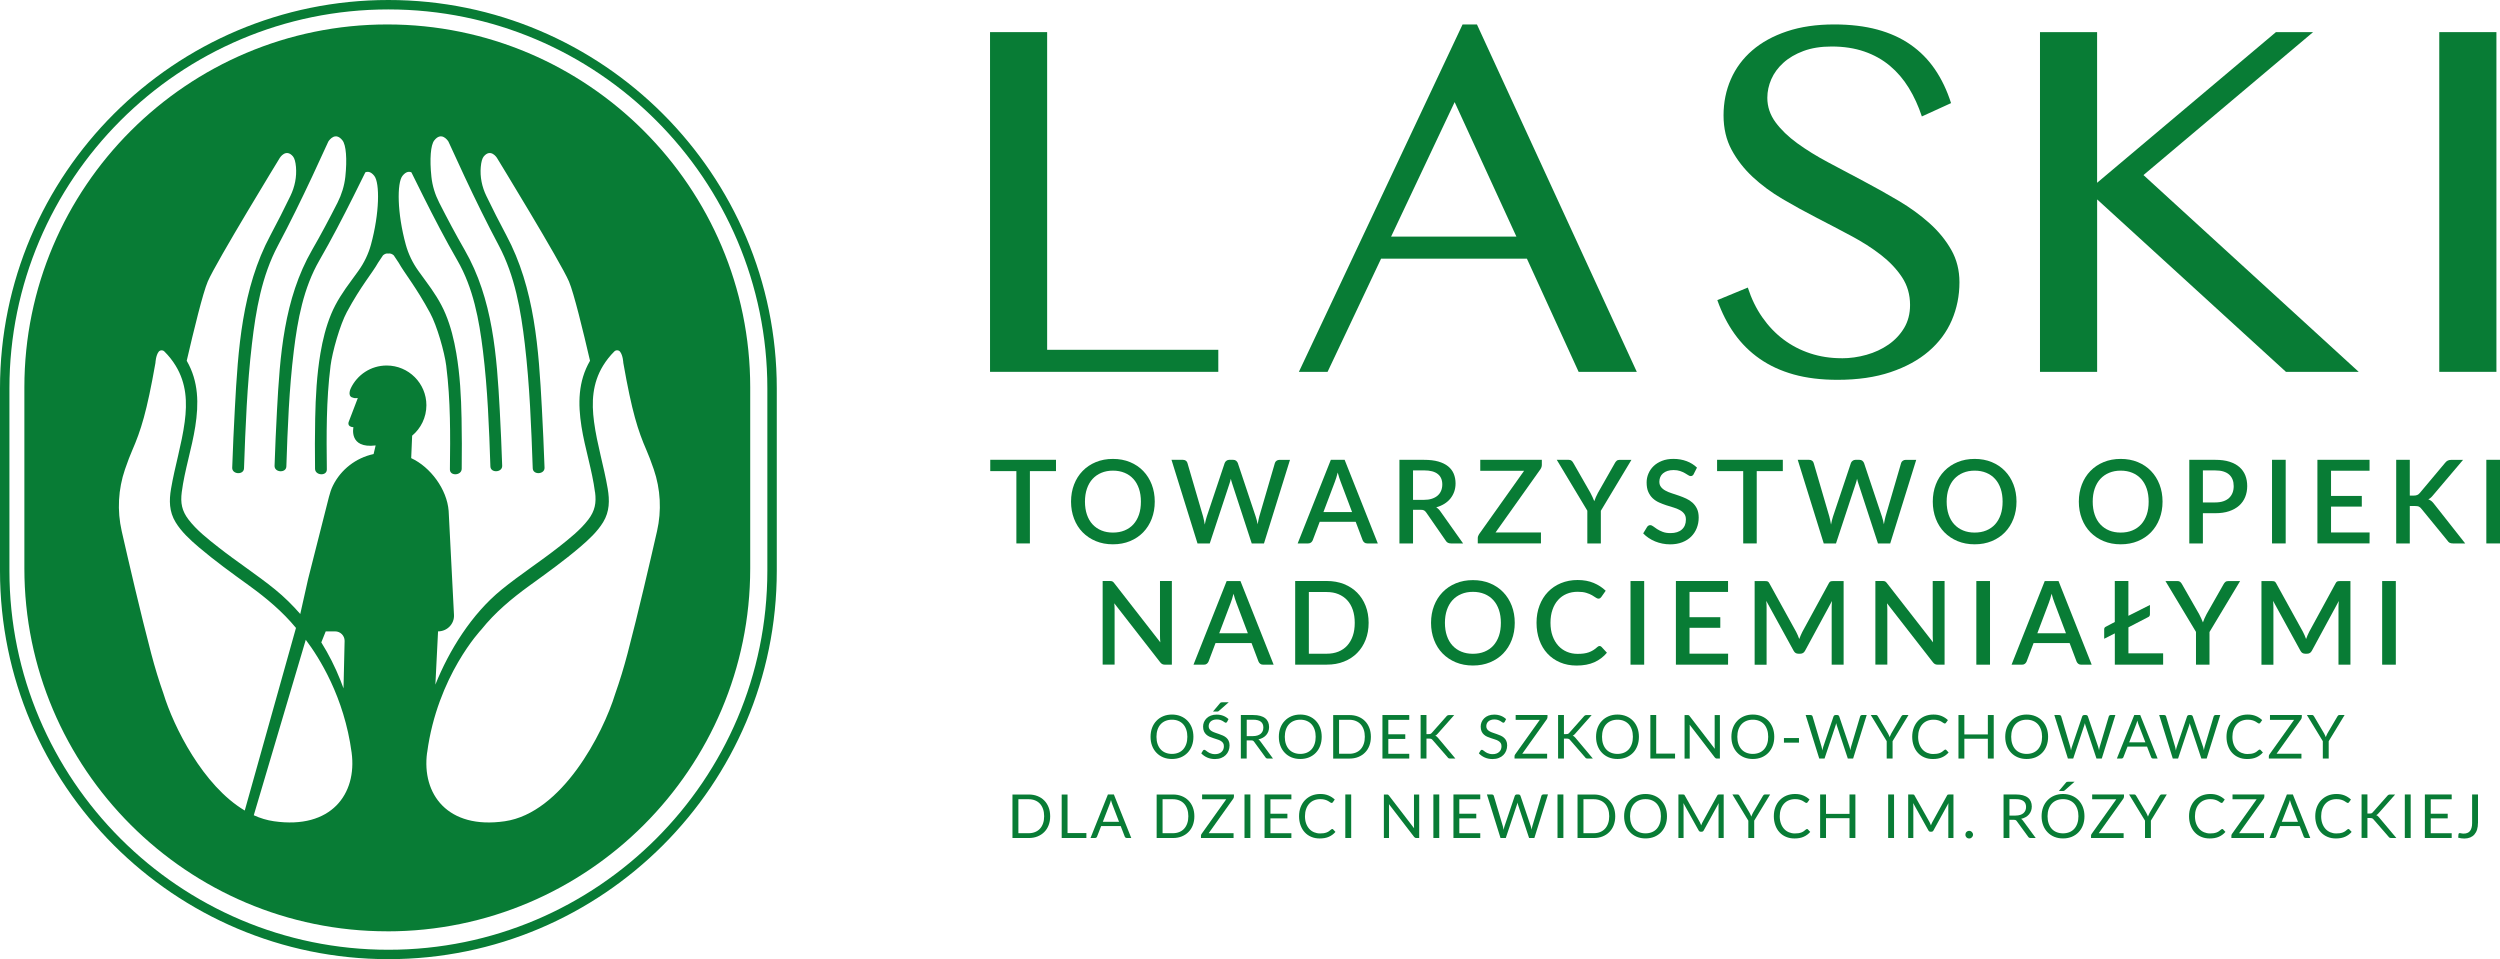 <?xml version="1.0" encoding="UTF-8"?><svg id="b" xmlns="http://www.w3.org/2000/svg" width="684.17" height="262.49" viewBox="0 0 684.17 262.49"><g id="c"><path d="M105.99,254.87c-54.76,0-99.32-44.55-99.32-99.32v-49.55C6.67,51.24,51.23,6.69,105.99,6.69s99.32,44.55,99.32,99.32v49.55c0,54.76-44.55,99.32-99.32,99.32ZM89.14,172.79l-1.21,3.01c2.06,3.3,3.8,6.77,5.22,10.33.41,1.02.49,1.21.86,2.25l.3-13c0-1.43-1.16-2.59-2.59-2.59h-2.6ZM116.88,205.97c-1.51,11.32,5.59,21.06,21.26,18.78,15.66-2.27,26.89-23.96,30.25-34.95h0c1.21-3.42,2.33-7.07,3.36-10.99,2.86-10.86,6.22-25.36,8.06-33.46,1.28-5.63.97-11.45-.9-16.93-.73-2.14-1.47-4.03-1.96-5.14-2.38-5.47-3.99-10.48-6.37-23.98,0,0-.08-2.06-.91-3.08-.37-.45-1.11-.47-1.53-.06h0c-1.2,1.19-2.23,2.5-3.09,3.9-2.96,4.85-3.19,10.01-2.48,15.37.82,6.18,2.7,12.16,3.74,18.3.54,3.21.53,6.24-1.24,9.16-1.59,2.61-3.96,4.8-6.34,6.83-4.37,3.73-9.1,7.13-13.79,10.52-4.97,3.6-9.48,7.38-13.22,12.06,0,0-12.03,12.64-14.82,33.65ZM80.99,171.83c-3.67-4.45-8.02-8.1-12.81-11.57-4.69-3.39-9.41-6.79-13.79-10.52-2.38-2.03-4.76-4.22-6.34-6.83-1.77-2.91-1.79-5.94-1.24-9.16,1.04-6.14,2.92-12.12,3.74-18.3.71-5.37.48-10.53-2.48-15.37-.86-1.41-1.89-2.71-3.09-3.9h0c-.42-.42-1.16-.4-1.53.05-.83,1.02-.91,3.08-.91,3.08-2.38,13.5-3.99,18.51-6.37,23.98-.49,1.11-1.23,3-1.96,5.14-1.87,5.47-2.18,11.29-.9,16.93,1.84,8.1,5.2,22.6,8.06,33.46,1.03,3.91,2.15,7.57,3.36,10.99h0c2.75,9.01,10.8,25.21,22.25,32.01l14.02-49.98ZM96.23,205.97c-2.03-15.24-8.92-26.08-12.55-30.88l-14.23,48.02c1.77.8,3.61,1.37,5.52,1.64,15.66,2.27,22.77-7.46,21.26-18.78ZM96.06,106.28s-.05,0-.08,0l.12.02s-.02,0-.04-.01ZM162.83,134.69c-.78-6.05-2.75-11.93-3.7-17.96-.97-6.2-.96-12.31,2.34-18-1.91-8.25-4.44-18.6-5.76-21.69-2.31-5.38-19.73-33.86-19.73-33.86,0,0-1.67-2.66-3.59-.37-.42.5-.7,1.51-.82,2.88-.24,2.72.32,5.43,1.52,7.92,1.75,3.61,3.55,7.19,5.45,10.73,7.84,14.62,8.88,31.3,9.75,47.34.29,5.43.54,10.87.73,16.31.07,1.87-3.16,2.05-3.23.18-.4-11.36-.84-22.75-2.17-34.05-1.08-9.16-2.68-18.57-7.12-26.93-3.31-6.23-6.4-12.53-9.38-18.9-1.49-3.18-2.96-6.36-4.41-9.56-.34-.52-1.97-2.72-3.87-.3-.98,1.24-1.3,5.08-.78,9.96.26,2.46,1,4.85,2.14,7.08,2.21,4.35,4.5,8.66,6.94,12.9,7.77,13.48,8.82,29.05,9.63,44.03.27,5.02.49,10.04.66,15.07.06,1.87-3.17,2.05-3.23.18-.35-10.56-.75-21.15-2.04-31.64-1.04-8.45-2.62-17.18-7.01-24.77-3.32-5.75-6.36-11.62-9.32-17.53-1.09-2.18-2.18-4.37-3.25-6.55-.68-.28-1.53-.19-2.45.98-1.52,1.94-1.46,10.16.92,18.83.7,2.54,1.86,4.95,3.43,7.15.64.89,1.28,1.78,1.94,2.67,2.17,2.93,4.13,5.83,5.51,9.15,1.44,3.45,2.32,7.07,2.94,10.72,1.01,5.91,1.33,11.89,1.44,17.86.09,4.59.1,9.18.04,13.78-.02,1.87-3.25,2.06-3.23.18.12-9.4.19-18.87-.99-28.22v-.07c-.5-3.91-2.54-11.03-4.42-14.51-3.88-7.19-7.07-11-8.6-13.76-.46-.68-.91-1.36-1.36-2.04-.38-.33-.89-.6-1.47-.49-.58-.11-1.09.16-1.47.49-.45.68-.9,1.36-1.36,2.04-1.53,2.76-4.66,6.29-8.53,13.48-1.88,3.48-3.98,10.87-4.48,14.79v.07c-1.18,9.34-1.11,18.81-1,28.22.02,1.88-3.2,1.69-3.23-.18-.06-4.59-.05-9.19.04-13.78.12-5.98.44-11.95,1.44-17.86.62-3.64,1.51-7.27,2.94-10.72,1.38-3.32,3.35-6.23,5.51-9.15.65-.88,1.3-1.77,1.94-2.67,1.57-2.19,2.73-4.61,3.43-7.15,2.37-8.67,2.44-16.89.92-18.83-.92-1.17-1.77-1.26-2.45-.98-1.07,2.19-2.16,4.37-3.25,6.55-2.96,5.91-6,11.78-9.32,17.53-4.39,7.59-5.97,16.33-7.01,24.77-1.29,10.49-1.69,21.08-2.04,31.64-.06,1.88-3.29,1.7-3.23-.18.17-5.02.39-10.05.66-15.07.81-14.98,1.86-30.55,9.63-44.03,2.44-4.23,4.73-8.55,6.94-12.9,1.13-2.24,1.87-4.63,2.14-7.08.52-4.88.2-8.72-.78-9.96-1.9-2.42-3.53-.22-3.87.3-1.45,3.19-2.92,6.38-4.41,9.56-2.98,6.36-6.07,12.67-9.38,18.9-4.45,8.36-6.05,17.77-7.12,26.93-1.33,11.3-1.77,22.69-2.17,34.05-.07,1.88-3.29,1.7-3.23-.18.19-5.44.43-10.88.73-16.31.87-16.04,1.91-32.72,9.75-47.34,1.9-3.54,3.7-7.12,5.45-10.73,1.2-2.49,1.75-5.2,1.52-7.92-.12-1.37-.4-2.38-.82-2.88-1.93-2.29-3.59.37-3.59.37,0,0-17.42,28.48-19.73,33.86-1.33,3.09-3.85,13.44-5.76,21.69,3.29,5.69,3.31,11.8,2.34,18-.94,6.03-2.92,11.91-3.7,17.96-.38,2.93.02,5.09,1.83,7.47,2.19,2.89,5.26,5.3,8.17,7.58,5.06,3.99,10.55,7.53,15.54,11.58,2.52,2.05,4.8,4.31,6.89,6.71l2.16-9.62,5.68-22.38c.28-1.09.62-2.18,1.13-3.19,2.15-4.31,6.21-7.53,11.1-8.58l.56-2.36c-7.43.93-6.08-4.98-6.08-4.98-1.91-.14-1.27-1.53-1.27-1.53l2.47-6.46c-.56.08-.97.04-1.26-.08h-.05s0-.01,0-.02c-.1-.02-.19-.05-.27-.08h-.06s0-.01,0-.02c-1.21-.55-.29-2.45-.29-2.45,1.74-3.69,5.48-6.25,9.83-6.25,6,0,10.87,4.87,10.87,10.87,0,3.35-1.52,6.34-3.9,8.33l-.26,6.15c5.27,2.43,9.8,8.53,10.25,14.45l1.46,28.45c.13,2.45-1.86,4.51-4.36,4.51l-.73,14.57c3.74-9.35,9.92-19.34,18.16-26.03,4.99-4.06,10.48-7.6,15.54-11.58,2.9-2.29,5.97-4.69,8.17-7.58,1.8-2.38,2.21-4.55,1.83-7.47Z" fill="#087c35" stroke-width="0"/><path d="M106.29,262.49C47.68,262.49,0,214.81,0,156.21v-49.92C0,47.68,47.68,0,106.29,0s106.29,47.68,106.29,106.29v49.92c0,58.61-47.68,106.28-106.29,106.28ZM106.29,2.58C49.1,2.58,2.58,49.1,2.58,106.29v49.92c0,57.18,46.52,103.71,103.71,103.71s103.71-46.52,103.71-103.71v-49.92c0-57.19-46.52-103.71-103.71-103.71Z" fill="#087c35" stroke-width="0"/><path d="M270.93,8.79h15.64v86.94h46.84v6.03h-62.47V8.79Z" fill="#087c35" stroke-width="0"/><path d="M404.19,6.69l43.75,95.08h-15.92l-14.16-30.99h-39.9l-14.65,30.99h-7.85L400.26,6.69h3.93ZM380.7,64.75h34.29l-16.9-36.81-17.39,36.81Z" fill="#087c35" stroke-width="0"/><path d="M504,98.05c2.29,0,4.56-.32,6.8-.95,2.24-.63,4.25-1.57,6.03-2.8,1.78-1.24,3.2-2.76,4.28-4.56,1.07-1.8,1.61-3.89,1.61-6.28,0-2.85-.74-5.39-2.21-7.61-1.47-2.22-3.4-4.25-5.78-6.1-2.38-1.85-5.11-3.59-8.17-5.22-3.06-1.64-6.18-3.27-9.36-4.91-3.18-1.64-6.3-3.35-9.36-5.15-3.06-1.8-5.78-3.81-8.17-6.03-2.38-2.22-4.31-4.7-5.78-7.43-1.47-2.73-2.21-5.88-2.21-9.43s.67-6.85,2-9.89c1.33-3.04,3.28-5.67,5.85-7.89,2.57-2.22,5.74-3.96,9.5-5.22,3.76-1.26,8.07-1.89,12.94-1.89,4.39,0,8.32.47,11.78,1.4,3.46.94,6.5,2.31,9.11,4.14,2.62,1.82,4.84,4.07,6.66,6.73,1.82,2.66,3.3,5.75,4.42,9.26l-7.99,3.65c-.94-2.85-2.13-5.46-3.58-7.82-1.45-2.36-3.18-4.38-5.19-6.06-2.01-1.68-4.34-2.98-6.98-3.89-2.64-.91-5.62-1.37-8.94-1.37-2.94,0-5.52.41-7.71,1.23-2.2.82-4.03,1.89-5.5,3.23-1.47,1.33-2.57,2.83-3.3,4.49-.72,1.66-1.09,3.35-1.09,5.08,0,2.43.75,4.66,2.24,6.7,1.5,2.03,3.48,3.95,5.96,5.75,2.48,1.8,5.29,3.54,8.45,5.22,3.16,1.68,6.37,3.39,9.64,5.12,3.27,1.73,6.49,3.53,9.64,5.4,3.16,1.87,5.97,3.92,8.45,6.14,2.48,2.22,4.46,4.65,5.96,7.29,1.5,2.64,2.24,5.6,2.24,8.87,0,3.69-.7,7.16-2.1,10.41-1.4,3.25-3.51,6.08-6.31,8.48-2.8,2.41-6.29,4.31-10.45,5.71-4.16,1.4-9,2.1-14.51,2.1-4.49,0-8.48-.49-11.99-1.47-3.51-.98-6.6-2.41-9.29-4.28-2.69-1.87-4.99-4.15-6.91-6.84-1.92-2.69-3.48-5.76-4.7-9.22l8.34-3.44c.98,3.04,2.3,5.75,3.96,8.13,1.66,2.38,3.59,4.41,5.78,6.06,2.2,1.66,4.64,2.93,7.33,3.82,2.69.89,5.55,1.33,8.59,1.33Z" fill="#087c35" stroke-width="0"/><path d="M558.27,8.79h15.64v41.23l48.94-41.23h10.17l-46.42,39.12,58.9,53.85h-19.91l-51.67-47.19v47.19h-15.64V8.79Z" fill="#087c35" stroke-width="0"/><path d="M667.55,8.79h15.64v92.97h-15.64V8.79Z" fill="#087c35" stroke-width="0"/><path d="M288.99,128.93h-7.14v19.79h-3.7v-19.79h-7.15v-3.1h17.99v3.1Z" fill="#087c35" stroke-width="0"/><path d="M316.02,137.28c0,1.7-.28,3.26-.83,4.69-.55,1.43-1.33,2.66-2.33,3.7-1,1.03-2.2,1.84-3.61,2.42-1.4.58-2.96.87-4.68.87s-3.26-.29-4.67-.87c-1.4-.58-2.61-1.39-3.62-2.42-1.01-1.03-1.79-2.26-2.34-3.7-.55-1.43-.83-2.99-.83-4.69s.28-3.26.83-4.69c.55-1.43,1.33-2.66,2.34-3.7,1.01-1.04,2.21-1.85,3.62-2.43,1.4-.58,2.96-.87,4.67-.87s3.28.29,4.68.87c1.4.58,2.61,1.39,3.61,2.43,1,1.04,1.78,2.27,2.33,3.7.55,1.43.83,2.99.83,4.69ZM312.23,137.28c0-1.31-.18-2.5-.53-3.54-.36-1.05-.86-1.94-1.53-2.67-.66-.73-1.46-1.29-2.41-1.68-.94-.39-2-.59-3.18-.59s-2.22.2-3.16.59c-.94.39-1.75.95-2.42,1.68s-1.18,1.62-1.54,2.67c-.36,1.05-.54,2.23-.54,3.54s.18,2.51.54,3.56c.36,1.05.87,1.94,1.54,2.66.67.72,1.47,1.28,2.42,1.67.94.39,2,.58,3.16.58s2.24-.19,3.18-.58c.94-.39,1.75-.94,2.41-1.67.66-.73,1.17-1.61,1.53-2.66.36-1.05.53-2.24.53-3.56Z" fill="#087c35" stroke-width="0"/><path d="M353.03,125.84l-7.12,22.89h-3.35l-5.37-16.44c-.06-.18-.12-.38-.18-.59s-.11-.44-.17-.68c-.05.24-.11.47-.17.68-.06.21-.12.41-.18.59l-5.42,16.44h-3.35l-7.12-22.89h3.12c.32,0,.59.08.8.23.22.15.36.36.44.63l4.29,14.67c.08.32.16.66.24,1.03.07.37.15.76.22,1.16.07-.4.16-.79.25-1.17.09-.38.19-.72.29-1.02l4.91-14.67c.07-.21.22-.41.45-.59.22-.18.49-.27.79-.27h1.08c.33,0,.59.08.8.25.2.16.35.37.46.61l4.9,14.67c.11.31.2.64.29.99.09.36.17.73.25,1.12.07-.39.15-.77.21-1.12s.15-.69.23-.99l4.28-14.67c.06-.23.21-.43.44-.6.23-.17.5-.25.8-.25h2.91Z" fill="#087c35" stroke-width="0"/><path d="M377.06,148.72h-2.88c-.33,0-.59-.08-.8-.25-.2-.16-.36-.37-.46-.61l-1.91-5.06h-9.85l-1.91,5.06c-.09.21-.23.41-.44.59-.21.18-.48.27-.8.27h-2.88l9.08-22.89h3.77l9.08,22.89ZM370.02,140.14l-3.15-8.36c-.25-.65-.51-1.47-.78-2.46-.12.5-.24.96-.38,1.37-.14.42-.26.79-.38,1.11l-3.15,8.34h7.84Z" fill="#087c35" stroke-width="0"/><path d="M400.4,148.72h-3.32c-.66,0-1.13-.25-1.43-.76l-5.34-7.71c-.18-.26-.38-.45-.59-.57-.21-.12-.53-.17-.95-.17h-2.07v9.22h-3.72v-22.89h6.74c1.51,0,2.8.15,3.89.46,1.09.31,1.98.75,2.68,1.31.7.57,1.22,1.25,1.55,2.04.33.8.5,1.68.5,2.65,0,.8-.12,1.54-.36,2.23-.24.69-.58,1.31-1.03,1.88-.45.56-1,1.05-1.66,1.46-.66.41-1.4.74-2.24.97.46.28.85.66,1.18,1.16l6.18,8.73ZM389.62,136.8c.85,0,1.59-.1,2.23-.31.64-.21,1.17-.5,1.59-.87.42-.37.74-.81.95-1.33.21-.51.32-1.08.32-1.71,0-1.25-.41-2.2-1.24-2.86-.83-.66-2.08-.99-3.75-.99h-3.02v8.06h2.92Z" fill="#087c35" stroke-width="0"/><path d="M421.95,127.22c0,.21-.03.42-.1.62-.07.2-.16.39-.28.57l-12.29,17.31h12.43v3h-17.29v-1.46c0-.2.03-.39.1-.56.06-.18.15-.34.25-.5l12.33-17.36h-12v-3h16.85v1.38Z" fill="#087c35" stroke-width="0"/><path d="M438.1,139.76v8.97h-3.7v-8.97l-8.36-13.92h3.26c.33,0,.59.08.78.24.19.16.35.36.48.6l4.69,8.2c.21.41.41.81.58,1.18.17.37.33.74.47,1.1.12-.37.26-.74.43-1.1.17-.37.36-.76.57-1.17l4.66-8.2c.11-.21.26-.41.46-.58.2-.18.46-.26.78-.26h3.27l-8.36,13.92Z" fill="#087c35" stroke-width="0"/><path d="M463.53,129.74c-.12.19-.24.33-.37.42-.13.09-.29.13-.48.13-.2,0-.43-.09-.68-.26-.25-.17-.56-.36-.92-.56-.37-.21-.8-.4-1.3-.57-.5-.17-1.09-.26-1.78-.26-.64,0-1.2.08-1.68.24-.48.16-.89.38-1.22.67-.33.29-.58.62-.74,1.01-.16.39-.25.81-.25,1.26,0,.58.15,1.07.46,1.46.31.39.71.72,1.22.99.5.28,1.08.52,1.72.72.65.21,1.31.43,1.98.66.67.23,1.33.5,1.98.8s1.22.67,1.73,1.13c.5.46.91,1.01,1.22,1.67.31.66.46,1.46.46,2.4,0,1.02-.18,1.97-.53,2.86-.35.89-.86,1.67-1.52,2.33-.66.66-1.48,1.18-2.45,1.56-.97.38-2.07.57-3.31.57-.73,0-1.44-.07-2.14-.21-.69-.14-1.36-.34-1.99-.6-.63-.26-1.22-.58-1.77-.95-.55-.37-1.04-.78-1.48-1.24l1.08-1.78c.1-.15.22-.26.37-.35.15-.09.31-.13.49-.13.24,0,.51.11.81.34.3.23.65.48,1.07.75.42.27.92.52,1.52.75.59.23,1.3.34,2.13.34,1.35,0,2.39-.33,3.12-.99.74-.66,1.1-1.56,1.1-2.72,0-.65-.15-1.17-.46-1.58-.31-.41-.71-.75-1.22-1.02-.5-.28-1.08-.51-1.72-.7-.65-.19-1.3-.4-1.97-.61-.67-.22-1.32-.47-1.97-.76-.65-.29-1.22-.67-1.73-1.14-.5-.47-.91-1.05-1.22-1.75-.31-.69-.46-1.56-.46-2.6,0-.83.16-1.63.49-2.4.32-.77.79-1.46,1.41-2.06.62-.6,1.39-1.08,2.3-1.44.91-.36,1.95-.54,3.12-.54,1.31,0,2.52.21,3.62.62,1.1.41,2.04,1,2.84,1.77l-.91,1.78Z" fill="#087c35" stroke-width="0"/><path d="M487.9,128.93h-7.14v19.79h-3.7v-19.79h-7.15v-3.1h17.99v3.1Z" fill="#087c35" stroke-width="0"/><path d="M524.41,125.84l-7.12,22.89h-3.35l-5.37-16.44c-.06-.18-.12-.38-.18-.59s-.11-.44-.17-.68c-.05.24-.11.47-.17.68-.06.21-.12.41-.18.59l-5.42,16.44h-3.35l-7.12-22.89h3.12c.32,0,.59.08.8.23.22.15.36.36.44.63l4.29,14.67c.08.32.16.66.24,1.03.07.37.15.76.22,1.16.07-.4.16-.79.25-1.17.09-.38.19-.72.29-1.02l4.91-14.67c.07-.21.22-.41.45-.59.22-.18.49-.27.79-.27h1.08c.33,0,.59.08.8.25.2.16.35.37.46.61l4.9,14.67c.11.31.2.64.29.99s.17.73.25,1.12c.07-.39.15-.77.21-1.12.07-.36.15-.69.23-.99l4.28-14.67c.06-.23.21-.43.44-.6.23-.17.5-.25.8-.25h2.91Z" fill="#087c35" stroke-width="0"/><path d="M551.85,137.28c0,1.7-.28,3.26-.83,4.69-.55,1.43-1.33,2.66-2.33,3.7-1,1.03-2.2,1.84-3.61,2.42-1.4.58-2.96.87-4.68.87s-3.26-.29-4.67-.87c-1.4-.58-2.61-1.39-3.62-2.42-1.01-1.03-1.79-2.26-2.34-3.7-.55-1.43-.83-2.99-.83-4.69s.28-3.26.83-4.69c.55-1.43,1.33-2.66,2.34-3.7,1.01-1.04,2.21-1.85,3.62-2.43,1.4-.58,2.96-.87,4.67-.87s3.28.29,4.68.87c1.4.58,2.61,1.39,3.61,2.43,1,1.04,1.78,2.27,2.33,3.7.55,1.43.83,2.99.83,4.69ZM548.05,137.28c0-1.31-.18-2.5-.53-3.54-.36-1.05-.86-1.94-1.53-2.67-.66-.73-1.46-1.29-2.41-1.68-.94-.39-2-.59-3.18-.59s-2.22.2-3.16.59c-.94.39-1.75.95-2.42,1.68-.67.73-1.18,1.62-1.54,2.67-.36,1.05-.54,2.23-.54,3.54s.18,2.51.54,3.56c.36,1.05.87,1.94,1.54,2.66.67.72,1.47,1.28,2.42,1.67.94.39,2,.58,3.16.58s2.24-.19,3.18-.58c.94-.39,1.75-.94,2.41-1.67.66-.73,1.17-1.61,1.53-2.66.36-1.05.53-2.24.53-3.56Z" fill="#087c35" stroke-width="0"/><path d="M591.82,137.28c0,1.7-.28,3.26-.83,4.69-.55,1.43-1.33,2.66-2.33,3.7-1,1.03-2.2,1.84-3.61,2.42-1.4.58-2.96.87-4.68.87s-3.26-.29-4.67-.87c-1.4-.58-2.61-1.39-3.62-2.42-1.01-1.03-1.79-2.26-2.34-3.7-.55-1.43-.83-2.99-.83-4.69s.28-3.26.83-4.69c.55-1.43,1.33-2.66,2.34-3.7,1.01-1.04,2.21-1.85,3.62-2.43,1.4-.58,2.96-.87,4.67-.87s3.28.29,4.68.87c1.4.58,2.61,1.39,3.61,2.43,1,1.04,1.78,2.27,2.33,3.7.55,1.43.83,2.99.83,4.69ZM588.02,137.28c0-1.31-.18-2.5-.53-3.54-.36-1.05-.86-1.94-1.53-2.67s-1.46-1.29-2.41-1.68c-.94-.39-2-.59-3.18-.59s-2.22.2-3.16.59c-.94.39-1.75.95-2.42,1.68-.67.73-1.18,1.62-1.54,2.67-.36,1.05-.54,2.23-.54,3.54s.18,2.51.54,3.56c.36,1.05.87,1.94,1.54,2.66.67.72,1.47,1.28,2.42,1.67.94.39,2,.58,3.16.58s2.24-.19,3.18-.58c.94-.39,1.75-.94,2.41-1.67.66-.73,1.17-1.61,1.53-2.66.36-1.05.53-2.24.53-3.56Z" fill="#087c35" stroke-width="0"/><path d="M606.26,125.84c1.49,0,2.79.17,3.89.52,1.1.35,2,.84,2.72,1.47.71.63,1.25,1.39,1.6,2.27.35.89.52,1.86.52,2.93s-.19,2.09-.56,3c-.37.91-.92,1.68-1.65,2.34-.73.65-1.64,1.16-2.73,1.53-1.09.37-2.35.55-3.79.55h-3.4v8.28h-3.72v-22.89h7.12ZM606.26,137.5c.83,0,1.55-.11,2.19-.32.63-.21,1.15-.51,1.57-.9.42-.39.73-.86.95-1.41s.32-1.16.32-1.84-.1-1.27-.31-1.8c-.21-.53-.52-.98-.93-1.35-.41-.37-.94-.65-1.57-.85-.63-.2-1.37-.29-2.22-.29h-3.4v8.76h3.4Z" fill="#087c35" stroke-width="0"/><path d="M625.52,148.72h-3.74v-22.89h3.74v22.89Z" fill="#087c35" stroke-width="0"/><path d="M648.49,145.72l-.02,3h-14.27v-22.89h14.27v3h-10.54v6.9h8.42v2.91h-8.42v7.07h10.55Z" fill="#087c35" stroke-width="0"/><path d="M659.47,135.63h1.07c.4,0,.73-.06.99-.17.25-.11.48-.29.68-.53l6.93-8.26c.24-.31.5-.52.76-.64.26-.12.59-.18.98-.18h3.18l-8.19,9.66c-.22.28-.44.51-.64.69-.21.18-.43.34-.68.45.32.12.6.28.86.48.25.21.5.48.75.82l8.49,10.78h-3.24c-.23,0-.43-.02-.6-.05-.16-.03-.31-.08-.43-.14-.12-.06-.23-.14-.32-.24-.09-.1-.17-.2-.25-.32l-7.15-8.74c-.11-.14-.21-.26-.32-.35-.11-.1-.23-.18-.37-.24-.14-.06-.3-.11-.48-.13s-.39-.04-.64-.04h-1.37v10.25h-3.72v-22.89h3.72v9.79Z" fill="#087c35" stroke-width="0"/><path d="M684.17,148.72h-3.74v-22.89h3.74v22.89Z" fill="#087c35" stroke-width="0"/><path d="M320.7,159.01v22.89h-1.89c-.29,0-.53-.05-.73-.15-.2-.1-.39-.27-.57-.5l-12.57-16.15c.03.31.06.61.07.91.02.3.02.58.02.83v15.05h-3.27v-22.89h1.94c.16,0,.29,0,.4.02.11.02.21.05.31.09.1.04.18.11.27.19.08.09.17.19.27.32l12.59,16.17c-.03-.33-.06-.65-.07-.97-.02-.32-.02-.62-.02-.89v-14.92h3.26Z" fill="#087c35" stroke-width="0"/><path d="M348.55,181.9h-2.88c-.33,0-.59-.08-.8-.25-.2-.16-.36-.37-.46-.61l-1.91-5.06h-9.85l-1.91,5.06c-.09.21-.23.41-.44.59-.21.18-.48.27-.8.27h-2.88l9.08-22.89h3.77l9.08,22.89ZM341.5,173.31l-3.15-8.36c-.25-.65-.51-1.47-.78-2.46-.12.5-.24.96-.38,1.37-.14.42-.26.79-.38,1.11l-3.15,8.34h7.84Z" fill="#087c35" stroke-width="0"/><path d="M374.55,170.45c0,1.7-.28,3.25-.83,4.65-.55,1.4-1.33,2.61-2.33,3.62-1,1.01-2.2,1.79-3.61,2.34-1.4.56-2.96.83-4.68.83h-8.65v-22.89h8.65c1.72,0,3.28.28,4.68.83,1.4.56,2.61,1.34,3.61,2.34,1,1.01,1.78,2.21,2.33,3.62.55,1.4.83,2.95.83,4.65ZM370.75,170.45c0-1.31-.18-2.5-.53-3.54s-.86-1.93-1.53-2.65c-.66-.72-1.47-1.27-2.41-1.66-.94-.39-2-.58-3.18-.58h-4.91v16.88h4.91c1.18,0,2.24-.19,3.18-.57.94-.38,1.75-.93,2.41-1.66.66-.73,1.17-1.61,1.53-2.66.36-1.04.53-2.23.53-3.55Z" fill="#087c35" stroke-width="0"/><path d="M414.54,170.45c0,1.7-.28,3.26-.83,4.69-.55,1.43-1.33,2.66-2.33,3.7-1,1.03-2.2,1.84-3.61,2.42-1.4.58-2.96.87-4.68.87s-3.26-.29-4.67-.87c-1.4-.58-2.61-1.39-3.62-2.42-1.01-1.03-1.79-2.26-2.34-3.7-.55-1.43-.83-2.99-.83-4.69s.28-3.26.83-4.69c.55-1.43,1.33-2.66,2.34-3.7,1.01-1.04,2.21-1.85,3.62-2.43,1.4-.58,2.96-.87,4.67-.87s3.28.29,4.68.87c1.4.58,2.61,1.39,3.61,2.43,1,1.04,1.78,2.27,2.33,3.7.55,1.43.83,2.99.83,4.69ZM410.74,170.45c0-1.31-.18-2.5-.53-3.54-.36-1.05-.86-1.94-1.53-2.67-.66-.73-1.46-1.29-2.41-1.68-.94-.39-2-.59-3.18-.59s-2.22.2-3.16.59c-.94.39-1.75.95-2.42,1.68-.67.73-1.18,1.62-1.54,2.67-.36,1.05-.54,2.23-.54,3.54s.18,2.51.54,3.56c.36,1.05.87,1.94,1.54,2.66.67.72,1.47,1.28,2.42,1.67.94.39,2,.58,3.16.58s2.24-.19,3.18-.58c.94-.39,1.75-.94,2.41-1.67.66-.73,1.17-1.61,1.53-2.66.36-1.05.53-2.24.53-3.56Z" fill="#087c35" stroke-width="0"/><path d="M437.75,176.79c.2,0,.38.08.53.24l1.48,1.6c-.93,1.12-2.08,1.99-3.43,2.6-1.36.61-2.98.91-4.86.91-1.67,0-3.19-.29-4.54-.87-1.35-.58-2.5-1.38-3.46-2.42-.95-1.03-1.69-2.26-2.2-3.7-.51-1.43-.77-3-.77-4.72s.27-3.29.82-4.73c.55-1.44,1.31-2.67,2.3-3.7.99-1.03,2.18-1.84,3.56-2.41,1.38-.57,2.91-.86,4.57-.86s3.11.27,4.38.8c1.27.53,2.37,1.25,3.3,2.14l-1.22,1.73c-.09.12-.19.22-.3.3s-.28.13-.48.13c-.21,0-.45-.1-.72-.29-.27-.2-.61-.41-1.03-.65-.42-.24-.94-.46-1.57-.65-.63-.2-1.42-.29-2.36-.29-1.09,0-2.09.19-3,.57-.91.38-1.7.94-2.35,1.67-.66.73-1.17,1.62-1.53,2.67-.37,1.05-.55,2.24-.55,3.58s.19,2.55.57,3.6c.38,1.05.91,1.94,1.57,2.67.67.73,1.45,1.28,2.35,1.66.9.38,1.87.57,2.91.57.64,0,1.21-.03,1.71-.1.5-.07.97-.18,1.39-.33.42-.15.82-.35,1.2-.58.38-.23.75-.52,1.12-.86.21-.19.42-.29.64-.29Z" fill="#087c35" stroke-width="0"/><path d="M449.96,181.9h-3.74v-22.89h3.74v22.89Z" fill="#087c35" stroke-width="0"/><path d="M472.93,178.89l-.02,3h-14.27v-22.89h14.27v3h-10.54v6.9h8.42v2.91h-8.42v7.07h10.55Z" fill="#087c35" stroke-width="0"/><path d="M504.54,159.01v22.89h-3.27v-15.69c0-.25,0-.53.02-.83.02-.3.04-.61.07-.91l-7.36,13.59c-.29.56-.73.84-1.32.84h-.52c-.6,0-1.04-.28-1.32-.84l-7.47-13.62c.03.31.06.62.07.92.02.31.02.59.02.86v15.69h-3.27v-22.89h2.78c.33,0,.58.03.76.09.18.06.34.24.49.53l7.34,13.3c.16.31.31.62.45.95.14.32.27.65.39.99.13-.34.26-.67.4-1.01.14-.33.29-.65.45-.96l7.23-13.27c.15-.3.31-.47.49-.53.18-.06.43-.09.76-.09h2.78Z" fill="#087c35" stroke-width="0"/><path d="M532.17,159.01v22.89h-1.89c-.29,0-.53-.05-.73-.15-.2-.1-.39-.27-.57-.5l-12.57-16.15c.03.31.06.61.07.91.02.3.02.58.02.83v15.05h-3.27v-22.89h1.94c.16,0,.29,0,.4.02.11.02.21.05.31.09.1.04.18.11.27.19.08.09.17.19.27.32l12.59,16.17c-.03-.33-.06-.65-.07-.97-.02-.32-.02-.62-.02-.89v-14.92h3.26Z" fill="#087c35" stroke-width="0"/><path d="M544.6,181.9h-3.74v-22.89h3.74v22.89Z" fill="#087c35" stroke-width="0"/><path d="M572.43,181.9h-2.88c-.33,0-.59-.08-.8-.25-.2-.16-.36-.37-.46-.61l-1.91-5.06h-9.85l-1.91,5.06c-.09.21-.23.41-.44.59-.21.18-.48.27-.8.27h-2.88l9.08-22.89h3.77l9.08,22.89ZM565.39,173.31l-3.15-8.36c-.25-.65-.51-1.47-.78-2.46-.12.5-.24.96-.38,1.37s-.26.79-.38,1.11l-3.15,8.34h7.84Z" fill="#087c35" stroke-width="0"/><path d="M591.98,178.78v3.12h-13.22v-8.57l-2.91,1.48v-2.59c0-.34.15-.57.44-.7l2.46-1.3v-11.21h3.72v9.52l5.9-2.97v2.53c0,.39-.16.66-.49.79l-5.4,2.8v7.11h9.51Z" fill="#087c35" stroke-width="0"/><path d="M604.67,172.93v8.97h-3.7v-8.97l-8.36-13.92h3.26c.33,0,.59.08.78.24s.35.36.48.6l4.69,8.2c.21.41.41.81.58,1.18.17.37.33.74.47,1.1.12-.37.26-.74.43-1.1.17-.37.36-.76.57-1.17l4.66-8.2c.11-.21.26-.41.46-.58.2-.18.46-.26.78-.26h3.27l-8.36,13.92Z" fill="#087c35" stroke-width="0"/><path d="M643.24,159.01v22.89h-3.27v-15.69c0-.25,0-.53.02-.83.02-.3.04-.61.07-.91l-7.36,13.59c-.29.56-.73.84-1.32.84h-.52c-.6,0-1.04-.28-1.32-.84l-7.47-13.62c.03.31.06.62.07.92.02.31.02.59.02.86v15.69h-3.27v-22.89h2.78c.33,0,.58.03.76.09.18.06.34.24.49.53l7.34,13.3c.16.31.31.62.45.95.14.32.27.65.39.99.13-.34.26-.67.4-1.01.14-.33.29-.65.45-.96l7.23-13.27c.15-.3.31-.47.49-.53.18-.06.43-.09.76-.09h2.78Z" fill="#087c35" stroke-width="0"/><path d="M655.66,181.9h-3.74v-22.89h3.74v22.89Z" fill="#087c35" stroke-width="0"/><path d="M326.6,201.64c0,.89-.14,1.71-.42,2.45-.28.75-.68,1.39-1.19,1.92-.52.54-1.14.96-1.86,1.26-.72.29-1.52.44-2.4.44s-1.67-.15-2.39-.44c-.72-.3-1.34-.72-1.85-1.26-.52-.54-.92-1.17-1.2-1.92-.28-.74-.42-1.56-.42-2.45s.14-1.71.42-2.46c.28-.74.68-1.39,1.2-1.92.51-.54,1.13-.96,1.85-1.26.72-.3,1.52-.45,2.39-.45s1.67.15,2.4.45,1.34.72,1.86,1.26c.51.54.91,1.18,1.19,1.92.28.75.42,1.57.42,2.46ZM324.94,201.64c0-.73-.1-1.39-.3-1.97-.2-.58-.48-1.07-.84-1.47-.37-.4-.81-.71-1.33-.92-.52-.22-1.11-.32-1.75-.32s-1.22.11-1.74.32c-.52.21-.97.52-1.34.92s-.65.89-.85,1.47c-.2.59-.3,1.24-.3,1.97s.1,1.39.3,1.97c.2.57.48,1.07.85,1.47.37.41.81.71,1.34.92.52.21,1.1.32,1.74.32s1.22-.11,1.75-.32c.52-.21.96-.52,1.33-.92.36-.4.64-.89.84-1.47.2-.58.3-1.24.3-1.97Z" fill="#087c35" stroke-width="0"/><path d="M335.82,197.54c-.05.08-.1.14-.16.19-.06.04-.12.06-.21.06-.09,0-.2-.05-.33-.14-.12-.09-.29-.2-.47-.31-.19-.11-.42-.22-.69-.31s-.59-.14-.97-.14-.68.05-.96.15c-.27.09-.5.22-.69.39s-.32.36-.42.59-.14.47-.14.72c0,.34.08.61.24.83s.38.41.65.56c.27.15.57.29.92.4.34.11.69.23,1.04.36.36.12.71.26,1.05.41.34.15.64.34.91.57s.49.52.65.86.25.76.25,1.25c0,.52-.09,1.01-.27,1.47s-.44.86-.78,1.19c-.34.34-.76.61-1.26.8-.49.19-1.06.29-1.69.29-.78,0-1.48-.14-2.12-.42-.63-.28-1.17-.66-1.62-1.14l.46-.76c.04-.06.1-.11.16-.16.07-.04.14-.06.21-.06s.16.03.25.09c.09.06.19.13.31.22.11.09.24.18.39.29s.32.21.51.29c.19.09.41.16.66.22s.52.09.82.09c.38,0,.72-.05,1.02-.16s.56-.26.76-.45c.21-.19.37-.42.48-.68.11-.27.16-.56.16-.89,0-.36-.08-.66-.24-.89-.16-.22-.38-.42-.64-.57-.27-.16-.57-.29-.92-.39-.34-.11-.69-.22-1.04-.34-.36-.11-.71-.24-1.05-.39s-.65-.34-.91-.58c-.27-.24-.49-.54-.65-.89s-.24-.8-.24-1.32c0-.42.08-.83.24-1.22s.41-.74.72-1.05.7-.55,1.16-.73.98-.27,1.57-.27c.67,0,1.27.11,1.82.32.54.21,1.02.51,1.44.91l-.39.77ZM336.25,192.2l-2.71,2.37c-.08.08-.16.12-.24.14-.08.02-.17.02-.29.02h-1.06l1.92-2.28c.09-.12.19-.19.28-.22.1-.02.24-.04.42-.04h1.67Z" fill="#087c35" stroke-width="0"/><path d="M348.38,207.59h-1.43c-.29,0-.51-.11-.64-.34l-3.1-4.25c-.09-.13-.19-.23-.3-.29-.11-.06-.27-.09-.51-.09h-1.22v4.97h-1.6v-11.91h3.37c.75,0,1.41.08,1.95.23.54.15,1,.37,1.36.66s.62.64.79,1.04c.17.41.26.86.26,1.37,0,.42-.07.81-.2,1.18-.14.36-.32.69-.58.99-.25.29-.56.54-.92.74-.36.21-.77.36-1.23.46.21.12.38.29.53.51l3.47,4.73ZM342.88,201.45c.47,0,.88-.06,1.24-.17s.66-.27.9-.48c.24-.21.42-.46.54-.74.12-.29.18-.61.18-.96,0-.71-.23-1.25-.7-1.6-.46-.36-1.16-.54-2.09-.54h-1.76v4.5h1.69Z" fill="#087c35" stroke-width="0"/><path d="M361.71,201.64c0,.89-.14,1.71-.42,2.45-.28.75-.68,1.39-1.19,1.92-.52.54-1.14.96-1.86,1.26-.72.29-1.52.44-2.4.44s-1.67-.15-2.39-.44c-.72-.3-1.34-.72-1.85-1.26-.52-.54-.92-1.17-1.2-1.92-.28-.74-.42-1.56-.42-2.45s.14-1.71.42-2.46c.28-.74.68-1.39,1.2-1.92.51-.54,1.13-.96,1.85-1.26.72-.3,1.52-.45,2.39-.45s1.67.15,2.4.45,1.34.72,1.86,1.26c.51.54.91,1.18,1.19,1.92.28.75.42,1.57.42,2.46ZM360.06,201.64c0-.73-.1-1.39-.3-1.97-.2-.58-.48-1.07-.84-1.47-.37-.4-.81-.71-1.33-.92-.52-.22-1.11-.32-1.75-.32s-1.22.11-1.74.32c-.52.21-.97.52-1.34.92s-.65.89-.85,1.47c-.2.59-.3,1.24-.3,1.97s.1,1.39.3,1.97c.2.57.48,1.07.85,1.47.37.41.81.71,1.34.92.52.21,1.1.32,1.74.32s1.22-.11,1.75-.32c.52-.21.96-.52,1.33-.92.36-.4.64-.89.84-1.47.2-.58.3-1.24.3-1.97Z" fill="#087c35" stroke-width="0"/><path d="M375.17,201.64c0,.89-.14,1.7-.42,2.44s-.68,1.36-1.2,1.88c-.51.52-1.13.92-1.85,1.21-.72.29-1.52.43-2.4.43h-4.45v-11.91h4.45c.87,0,1.67.14,2.4.43s1.34.69,1.85,1.21c.52.52.92,1.16,1.2,1.89s.42,1.54.42,2.44ZM373.51,201.64c0-.73-.1-1.39-.3-1.96-.2-.58-.48-1.07-.85-1.47-.36-.39-.81-.7-1.33-.91-.52-.21-1.1-.32-1.74-.32h-2.83v9.3h2.83c.64,0,1.22-.11,1.74-.32.52-.21.97-.51,1.33-.91.37-.4.65-.89.85-1.46s.3-1.23.3-1.96Z" fill="#087c35" stroke-width="0"/><path d="M385.67,206.28v1.31h-7.34v-11.91h7.34v1.32h-5.73v3.95h4.64v1.27h-4.64v4.07h5.73Z" fill="#087c35" stroke-width="0"/><path d="M390.37,200.9h.61c.21,0,.37-.02.51-.07.12-.06.24-.14.35-.27l3.97-4.48c.11-.14.22-.24.35-.3.12-.06.27-.09.45-.09h1.36l-4.54,5.13c-.11.13-.22.24-.32.32-.11.09-.21.16-.33.21.15.05.29.12.41.22.12.09.24.22.36.37l4.74,5.65h-1.4c-.11,0-.19,0-.27-.02-.07-.02-.14-.04-.2-.07s-.1-.07-.14-.11c-.04-.04-.08-.09-.12-.15l-4.11-4.73c-.11-.14-.23-.24-.36-.29-.13-.06-.32-.09-.58-.09h-.73v5.45h-1.6v-11.91h1.6v5.22Z" fill="#087c35" stroke-width="0"/><path d="M411.79,197.54c-.05.08-.1.14-.16.19-.06.04-.12.06-.21.06-.09,0-.2-.05-.33-.14-.12-.09-.29-.2-.47-.31-.19-.11-.42-.22-.69-.31s-.59-.14-.97-.14-.68.05-.96.15c-.27.09-.5.22-.69.39s-.32.36-.42.59-.14.47-.14.72c0,.34.08.61.24.83s.38.41.65.56c.27.15.57.29.92.4.34.11.69.23,1.04.36.36.12.71.26,1.05.41.34.15.64.34.91.57s.49.52.65.86.25.76.25,1.25c0,.52-.09,1.01-.27,1.47s-.44.86-.78,1.19c-.34.34-.76.61-1.26.8-.49.19-1.06.29-1.69.29-.78,0-1.48-.14-2.12-.42-.63-.28-1.17-.66-1.62-1.14l.46-.76c.04-.06.1-.11.16-.16.07-.04.14-.06.21-.06s.16.03.25.09c.09.06.19.13.31.22.11.09.24.18.39.29s.32.21.51.29c.19.09.41.16.66.22s.52.09.82.09c.38,0,.72-.05,1.02-.16s.56-.26.76-.45c.21-.19.37-.42.48-.68.11-.27.16-.56.16-.89,0-.36-.08-.66-.24-.89-.16-.22-.38-.42-.64-.57-.27-.16-.57-.29-.92-.39-.34-.11-.69-.22-1.04-.34-.36-.11-.71-.24-1.05-.39s-.65-.34-.91-.58c-.27-.24-.49-.54-.65-.89s-.24-.8-.24-1.32c0-.42.08-.83.24-1.22s.41-.74.72-1.05.7-.55,1.16-.73.98-.27,1.57-.27c.67,0,1.27.11,1.82.32.54.21,1.02.51,1.44.91l-.39.77Z" fill="#087c35" stroke-width="0"/><path d="M423.49,196.28c0,.19-.06.36-.16.53l-6.74,9.47h6.81v1.31h-8.92v-.63c0-.09.01-.17.04-.25.03-.08.07-.16.11-.22l6.76-9.49h-6.6v-1.32h8.71v.6Z" fill="#087c35" stroke-width="0"/><path d="M427.99,200.9h.61c.21,0,.37-.02.51-.07.12-.06.24-.14.35-.27l3.97-4.48c.11-.14.22-.24.35-.3.12-.06.27-.09.45-.09h1.36l-4.54,5.13c-.11.13-.22.24-.32.32-.11.09-.21.16-.33.21.15.05.29.12.41.22.12.09.24.22.36.37l4.74,5.65h-1.4c-.11,0-.19,0-.27-.02-.07-.02-.14-.04-.2-.07s-.1-.07-.14-.11c-.04-.04-.08-.09-.12-.15l-4.11-4.73c-.11-.14-.23-.24-.36-.29-.13-.06-.32-.09-.58-.09h-.73v5.45h-1.6v-11.91h1.6v5.22Z" fill="#087c35" stroke-width="0"/><path d="M448.52,201.64c0,.89-.14,1.71-.42,2.45-.28.75-.68,1.39-1.19,1.92-.52.54-1.14.96-1.86,1.26-.72.29-1.52.44-2.4.44s-1.67-.15-2.39-.44c-.72-.3-1.34-.72-1.85-1.26-.52-.54-.92-1.17-1.2-1.92-.28-.74-.42-1.56-.42-2.45s.14-1.71.42-2.46c.28-.74.68-1.39,1.2-1.92.51-.54,1.13-.96,1.85-1.26.72-.3,1.52-.45,2.39-.45s1.67.15,2.4.45,1.34.72,1.86,1.26c.51.54.91,1.18,1.19,1.92.28.75.42,1.57.42,2.46ZM446.87,201.64c0-.73-.1-1.39-.3-1.97-.2-.58-.48-1.07-.84-1.47-.37-.4-.81-.71-1.33-.92-.52-.22-1.11-.32-1.75-.32s-1.22.11-1.74.32c-.52.21-.97.52-1.34.92s-.65.89-.85,1.47c-.2.59-.3,1.24-.3,1.97s.1,1.39.3,1.97c.2.57.48,1.07.85,1.47.37.41.81.71,1.34.92.52.21,1.1.32,1.74.32s1.22-.11,1.75-.32c.52-.21.96-.52,1.33-.92.36-.4.64-.89.84-1.47.2-.58.3-1.24.3-1.97Z" fill="#087c35" stroke-width="0"/><path d="M458.41,206.23v1.36h-6.76v-11.91h1.6v10.56h5.15Z" fill="#087c35" stroke-width="0"/><path d="M470.68,195.68v11.91h-.81c-.12,0-.23-.02-.32-.07s-.17-.12-.26-.22l-6.89-8.97c0,.14.02.27.02.41,0,.13,0,.26,0,.37v8.49h-1.41v-11.91h.83c.07,0,.13,0,.18.01.05.01.09.02.13.04.04.02.08.05.12.08.04.04.08.08.12.14l6.89,8.97c0-.14-.02-.29-.02-.42-.01-.13-.01-.26-.01-.38v-8.44h1.41Z" fill="#087c35" stroke-width="0"/><path d="M485.56,201.64c0,.89-.14,1.71-.42,2.45-.28.75-.68,1.39-1.19,1.92-.52.54-1.14.96-1.86,1.26-.72.29-1.52.44-2.4.44s-1.67-.15-2.39-.44c-.72-.3-1.34-.72-1.85-1.26-.52-.54-.92-1.17-1.2-1.92-.28-.74-.42-1.56-.42-2.45s.14-1.71.42-2.46c.28-.74.68-1.39,1.2-1.92.51-.54,1.13-.96,1.85-1.26.72-.3,1.52-.45,2.39-.45s1.67.15,2.4.45,1.34.72,1.86,1.26c.51.54.91,1.18,1.19,1.92.28.75.42,1.57.42,2.46ZM483.9,201.64c0-.73-.1-1.39-.3-1.97-.2-.58-.48-1.07-.84-1.47-.37-.4-.81-.71-1.33-.92-.52-.22-1.11-.32-1.75-.32s-1.22.11-1.74.32c-.52.21-.97.52-1.34.92s-.65.89-.85,1.47c-.2.59-.3,1.24-.3,1.97s.1,1.39.3,1.97c.2.57.48,1.07.85,1.47.37.41.81.71,1.34.92.52.21,1.1.32,1.74.32s1.22-.11,1.75-.32c.52-.21.96-.52,1.33-.92.36-.4.64-.89.84-1.47.2-.58.3-1.24.3-1.97Z" fill="#087c35" stroke-width="0"/><path d="M488.21,201.98h4.11v1.26h-4.11v-1.26Z" fill="#087c35" stroke-width="0"/><path d="M510.86,195.68l-3.72,11.91h-1.45l-3.02-9.09c-.03-.09-.06-.18-.08-.28s-.05-.21-.08-.32c-.02.11-.05.22-.08.32-.02.1-.06.19-.08.28l-3.03,9.09h-1.45l-3.72-11.91h1.34c.14,0,.26.04.36.11.1.07.16.16.19.27l2.46,8.28c.04.14.08.31.11.48.04.17.07.36.11.55.04-.19.08-.38.12-.56.04-.17.09-.33.14-.47l2.8-8.28c.03-.09.1-.18.19-.26.1-.08.22-.12.36-.12h.46c.14,0,.26.04.35.11.09.07.16.16.2.27l2.8,8.28c.05.14.09.29.13.46.04.17.09.34.12.52.02-.18.06-.36.09-.52.04-.17.07-.32.11-.46l2.47-8.28c.03-.1.09-.19.19-.27.1-.07.21-.12.36-.12h1.26Z" fill="#087c35" stroke-width="0"/><path d="M517.94,202.84v4.75h-1.61v-4.75l-4.36-7.17h1.41c.14,0,.26.04.34.11.08.07.15.16.21.27l2.73,4.63c.1.19.19.37.27.54.08.17.16.34.21.51.06-.17.13-.34.21-.51.07-.17.16-.35.26-.54l2.72-4.63c.05-.09.12-.18.21-.26.09-.07.21-.12.34-.12h1.42l-4.36,7.17Z" fill="#087c35" stroke-width="0"/><path d="M532.4,205.13c.09,0,.16.04.23.11l.64.69c-.49.56-1.08,1.01-1.78,1.32-.69.32-1.54.47-2.52.47-.85,0-1.63-.14-2.32-.44-.7-.29-1.3-.71-1.79-1.25-.49-.53-.87-1.17-1.14-1.92-.27-.75-.41-1.57-.41-2.47s.14-1.72.42-2.47c.29-.74.68-1.39,1.19-1.92s1.13-.96,1.84-1.26c.72-.29,1.5-.44,2.37-.44s1.59.14,2.24.41c.65.27,1.22.64,1.71,1.11l-.53.74c-.03.06-.07.1-.13.14-.05.04-.12.05-.21.05-.1,0-.22-.05-.37-.16-.14-.11-.33-.23-.57-.36-.23-.14-.52-.26-.87-.36-.35-.11-.78-.16-1.29-.16-.61,0-1.17.11-1.69.32s-.95.52-1.32.92c-.37.41-.66.9-.86,1.48-.21.59-.31,1.24-.31,1.97s.11,1.41.32,1.99.51,1.07.87,1.47c.37.41.81.71,1.31.92.5.21,1.04.32,1.62.32.36,0,.67-.02.96-.06s.55-.11.79-.19c.24-.09.46-.2.67-.34.21-.14.42-.3.62-.49.09-.08.19-.12.28-.12Z" fill="#087c35" stroke-width="0"/><path d="M545.62,195.68v11.91h-1.61v-5.42h-6.43v5.42h-1.61v-11.91h1.61v5.31h6.43v-5.31h1.61Z" fill="#087c35" stroke-width="0"/><path d="M560.5,201.64c0,.89-.14,1.71-.42,2.45-.28.75-.68,1.39-1.19,1.92-.52.54-1.14.96-1.86,1.26-.72.29-1.52.44-2.4.44s-1.67-.15-2.39-.44c-.72-.3-1.34-.72-1.85-1.26-.52-.54-.92-1.17-1.2-1.92-.28-.74-.42-1.56-.42-2.45s.14-1.71.42-2.46c.28-.74.68-1.39,1.2-1.92.51-.54,1.13-.96,1.85-1.26.72-.3,1.52-.45,2.39-.45s1.67.15,2.4.45,1.34.72,1.86,1.26c.51.54.91,1.18,1.19,1.92.28.75.42,1.57.42,2.46ZM558.85,201.64c0-.73-.1-1.39-.3-1.97-.2-.58-.48-1.07-.84-1.47-.37-.4-.81-.71-1.33-.92-.52-.22-1.11-.32-1.75-.32s-1.22.11-1.74.32c-.52.21-.97.52-1.34.92s-.65.89-.85,1.47c-.2.59-.3,1.24-.3,1.97s.1,1.39.3,1.97c.2.57.48,1.07.85,1.47.37.41.81.71,1.34.92.52.21,1.1.32,1.74.32s1.22-.11,1.75-.32c.52-.21.96-.52,1.33-.92.36-.4.64-.89.84-1.47.2-.58.3-1.24.3-1.97Z" fill="#087c35" stroke-width="0"/><path d="M578.91,195.68l-3.72,11.91h-1.45l-3.02-9.09c-.03-.09-.06-.18-.08-.28s-.05-.21-.08-.32c-.02.11-.05.22-.08.32-.02.1-.06.19-.08.28l-3.03,9.09h-1.45l-3.72-11.91h1.34c.14,0,.26.04.36.11.1.07.16.16.19.27l2.46,8.28c.04.14.08.31.11.48.04.17.07.36.11.55.04-.19.08-.38.12-.56.04-.17.09-.33.14-.47l2.8-8.28c.03-.09.1-.18.19-.26.1-.08.22-.12.36-.12h.46c.14,0,.26.04.35.11.09.07.16.16.2.27l2.8,8.28c.05.14.09.29.13.46.04.17.09.34.12.52.02-.18.06-.36.09-.52.04-.17.07-.32.11-.46l2.47-8.28c.03-.1.09-.19.19-.27.1-.07.21-.12.36-.12h1.26Z" fill="#087c35" stroke-width="0"/><path d="M590.48,207.59h-1.24c-.14,0-.26-.04-.35-.11-.09-.07-.16-.16-.2-.27l-1.11-2.88h-5.35l-1.12,2.88c-.03.1-.09.19-.19.26-.1.08-.21.12-.35.12h-1.25l4.76-11.91h1.63l4.76,11.91ZM587.13,203.17l-1.87-4.85c-.06-.14-.11-.31-.17-.51-.06-.19-.12-.39-.17-.61-.11.45-.24.82-.36,1.12l-1.87,4.84h4.45Z" fill="#087c35" stroke-width="0"/><path d="M607.61,195.68l-3.72,11.91h-1.45l-3.02-9.09c-.03-.09-.06-.18-.08-.28s-.05-.21-.08-.32c-.02.11-.05.22-.08.32-.02.1-.06.19-.08.28l-3.03,9.09h-1.45l-3.72-11.91h1.34c.14,0,.26.04.36.11.1.07.16.16.19.27l2.46,8.28c.04.14.08.31.11.48.04.17.07.36.11.55.04-.19.08-.38.12-.56.04-.17.09-.33.14-.47l2.8-8.28c.03-.09.1-.18.19-.26.1-.08.22-.12.36-.12h.46c.14,0,.26.04.35.11.09.07.16.16.2.27l2.8,8.28c.05.14.09.29.13.46.04.17.09.34.12.52.02-.18.06-.36.09-.52.04-.17.07-.32.11-.46l2.47-8.28c.03-.1.09-.19.19-.27.1-.07.21-.12.36-.12h1.26Z" fill="#087c35" stroke-width="0"/><path d="M618.41,205.13c.09,0,.16.04.23.11l.64.69c-.49.56-1.08,1.01-1.78,1.32-.69.32-1.54.47-2.52.47-.85,0-1.63-.14-2.32-.44-.7-.29-1.3-.71-1.79-1.25-.49-.53-.87-1.17-1.14-1.92-.27-.75-.41-1.57-.41-2.47s.14-1.72.42-2.47c.29-.74.68-1.39,1.19-1.92s1.13-.96,1.84-1.26c.72-.29,1.5-.44,2.37-.44s1.59.14,2.24.41c.65.27,1.22.64,1.71,1.11l-.53.74c-.03.06-.07.1-.13.14-.05.04-.12.05-.21.05-.1,0-.22-.05-.37-.16-.14-.11-.33-.23-.57-.36-.23-.14-.52-.26-.87-.36-.35-.11-.78-.16-1.29-.16-.61,0-1.17.11-1.69.32s-.95.52-1.32.92c-.37.41-.66.9-.86,1.48-.21.59-.31,1.24-.31,1.97s.11,1.41.32,1.99.51,1.07.87,1.47c.37.41.81.71,1.31.92.5.21,1.04.32,1.62.32.36,0,.67-.02.96-.06s.55-.11.79-.19c.24-.09.46-.2.67-.34.21-.14.42-.3.62-.49.09-.08.19-.12.28-.12Z" fill="#087c35" stroke-width="0"/><path d="M629.92,196.28c0,.19-.06.36-.16.53l-6.74,9.47h6.81v1.31h-8.92v-.63c0-.09.01-.17.04-.25.03-.08.07-.16.11-.22l6.76-9.49h-6.6v-1.32h8.71v.6Z" fill="#087c35" stroke-width="0"/><path d="M637.29,202.84v4.75h-1.61v-4.75l-4.36-7.17h1.41c.14,0,.26.04.34.11.08.07.15.16.21.27l2.73,4.63c.1.19.19.37.27.54.08.17.16.34.21.51.06-.17.13-.34.21-.51.07-.17.16-.35.26-.54l2.72-4.63c.05-.09.12-.18.21-.26.09-.07.21-.12.34-.12h1.42l-4.36,7.17Z" fill="#087c35" stroke-width="0"/><path d="M287.4,223.38c0,.89-.14,1.7-.42,2.44s-.68,1.36-1.2,1.88c-.51.52-1.13.92-1.85,1.21-.72.29-1.52.43-2.4.43h-4.45v-11.91h4.45c.87,0,1.67.14,2.4.43s1.34.69,1.85,1.21c.52.52.92,1.16,1.2,1.89s.42,1.54.42,2.44ZM285.75,223.38c0-.73-.1-1.39-.3-1.96-.2-.58-.48-1.07-.85-1.47-.36-.39-.81-.7-1.33-.91-.52-.21-1.1-.32-1.74-.32h-2.83v9.3h2.83c.64,0,1.22-.11,1.74-.32.52-.21.97-.51,1.33-.91.37-.4.65-.89.85-1.46s.3-1.23.3-1.96Z" fill="#087c35" stroke-width="0"/><path d="M297.31,227.98v1.36h-6.76v-11.91h1.6v10.56h5.15Z" fill="#087c35" stroke-width="0"/><path d="M309.6,229.33h-1.24c-.14,0-.26-.04-.35-.11-.09-.07-.16-.16-.2-.27l-1.11-2.88h-5.35l-1.12,2.88c-.03.1-.09.19-.19.26-.1.08-.21.12-.35.12h-1.25l4.76-11.91h1.63l4.76,11.91ZM306.25,224.91l-1.87-4.85c-.06-.14-.11-.31-.17-.51-.06-.19-.12-.39-.17-.61-.11.45-.24.82-.36,1.12l-1.87,4.84h4.45Z" fill="#087c35" stroke-width="0"/><path d="M326.86,223.38c0,.89-.14,1.7-.42,2.44s-.68,1.36-1.2,1.88c-.51.52-1.13.92-1.85,1.21-.72.29-1.52.43-2.4.43h-4.45v-11.91h4.45c.87,0,1.67.14,2.4.43s1.34.69,1.85,1.21c.52.52.92,1.16,1.2,1.89s.42,1.54.42,2.44ZM325.21,223.38c0-.73-.1-1.39-.3-1.96-.2-.58-.48-1.07-.85-1.47-.36-.39-.81-.7-1.33-.91-.52-.21-1.1-.32-1.74-.32h-2.83v9.3h2.83c.64,0,1.22-.11,1.74-.32.52-.21.97-.51,1.33-.91.37-.4.65-.89.85-1.46s.3-1.23.3-1.96Z" fill="#087c35" stroke-width="0"/><path d="M337.68,218.02c0,.19-.06.36-.16.53l-6.74,9.47h6.81v1.31h-8.92v-.63c0-.09.01-.17.04-.25.03-.08.07-.16.11-.22l6.76-9.49h-6.6v-1.32h8.71v.6Z" fill="#087c35" stroke-width="0"/><path d="M342.19,229.33h-1.61v-11.91h1.61v11.91Z" fill="#087c35" stroke-width="0"/><path d="M353.41,228.02v1.31h-7.34v-11.91h7.34v1.32h-5.73v3.95h4.64v1.27h-4.64v4.07h5.73Z" fill="#087c35" stroke-width="0"/><path d="M364.6,226.87c.09,0,.16.04.23.11l.64.69c-.49.56-1.08,1.01-1.78,1.32-.69.32-1.54.47-2.52.47-.85,0-1.63-.14-2.32-.44-.7-.29-1.3-.71-1.79-1.25-.49-.53-.87-1.17-1.14-1.92-.27-.75-.41-1.57-.41-2.47s.14-1.72.42-2.47c.29-.74.68-1.39,1.19-1.92s1.13-.96,1.84-1.26c.72-.29,1.5-.44,2.37-.44s1.59.14,2.24.41c.65.27,1.22.64,1.71,1.11l-.53.74c-.03.06-.07.1-.13.14-.05.04-.12.05-.21.05-.1,0-.22-.05-.37-.16-.14-.11-.33-.23-.57-.36-.23-.14-.52-.26-.87-.36-.35-.11-.78-.16-1.29-.16-.61,0-1.17.11-1.69.32s-.95.52-1.32.92c-.37.41-.66.9-.86,1.48-.21.59-.31,1.24-.31,1.97s.11,1.41.32,1.99.51,1.07.87,1.47c.37.41.81.71,1.31.92.5.21,1.04.32,1.62.32.36,0,.67-.02.96-.06s.55-.11.79-.19c.24-.09.46-.2.67-.34.21-.14.42-.3.62-.49.09-.08.19-.12.28-.12Z" fill="#087c35" stroke-width="0"/><path d="M369.78,229.33h-1.61v-11.91h1.61v11.91Z" fill="#087c35" stroke-width="0"/><path d="M388.39,217.42v11.91h-.81c-.12,0-.23-.02-.32-.07s-.17-.12-.26-.22l-6.89-8.97c0,.14.02.27.02.41,0,.13,0,.26,0,.37v8.49h-1.41v-11.91h.83c.07,0,.13,0,.18.01.05.01.09.02.13.04.04.02.08.05.12.08.04.04.08.08.12.14l6.89,8.97c0-.14-.02-.29-.02-.42-.01-.13-.01-.26-.01-.38v-8.44h1.41Z" fill="#087c35" stroke-width="0"/><path d="M393.88,229.33h-1.61v-11.91h1.61v11.91Z" fill="#087c35" stroke-width="0"/><path d="M405.1,228.02v1.31h-7.34v-11.91h7.34v1.32h-5.73v3.95h4.64v1.27h-4.64v4.07h5.73Z" fill="#087c35" stroke-width="0"/><path d="M423.63,217.42l-3.72,11.91h-1.45l-3.02-9.09c-.03-.09-.06-.18-.08-.28s-.05-.21-.08-.32c-.02.11-.05.22-.08.32-.02.1-.06.19-.08.28l-3.03,9.09h-1.45l-3.72-11.91h1.34c.14,0,.26.04.36.11.1.07.16.16.19.27l2.46,8.28c.04.14.08.31.11.48.04.17.07.36.11.55.04-.19.08-.38.12-.56.04-.17.09-.33.14-.47l2.8-8.28c.03-.09.1-.18.19-.26.1-.08.22-.12.36-.12h.46c.14,0,.26.04.35.11.09.07.16.16.2.27l2.8,8.28c.05.14.09.29.13.46.04.17.09.34.12.52.02-.18.06-.36.09-.52.04-.17.07-.32.11-.46l2.47-8.28c.03-.1.09-.19.19-.27.1-.07.21-.12.36-.12h1.26Z" fill="#087c35" stroke-width="0"/><path d="M427.85,229.33h-1.61v-11.91h1.61v11.91Z" fill="#087c35" stroke-width="0"/><path d="M442.04,223.38c0,.89-.14,1.7-.42,2.44s-.68,1.36-1.2,1.88c-.51.52-1.13.92-1.85,1.21-.72.29-1.52.43-2.4.43h-4.45v-11.91h4.45c.87,0,1.67.14,2.4.43s1.34.69,1.85,1.21c.52.52.92,1.16,1.2,1.89s.42,1.54.42,2.44ZM440.39,223.38c0-.73-.1-1.39-.3-1.96-.2-.58-.48-1.07-.85-1.47-.36-.39-.81-.7-1.33-.91-.52-.21-1.1-.32-1.74-.32h-2.83v9.3h2.83c.64,0,1.22-.11,1.74-.32.52-.21.97-.51,1.33-.91.37-.4.65-.89.85-1.46s.3-1.23.3-1.96Z" fill="#087c35" stroke-width="0"/><path d="M456.2,223.38c0,.89-.14,1.71-.42,2.45-.28.75-.68,1.39-1.19,1.92-.52.54-1.14.96-1.86,1.26-.72.29-1.52.44-2.4.44s-1.67-.15-2.39-.44c-.72-.3-1.34-.72-1.85-1.26-.52-.54-.92-1.17-1.2-1.92-.28-.74-.42-1.56-.42-2.45s.14-1.71.42-2.46c.28-.74.68-1.39,1.2-1.92.51-.54,1.13-.96,1.85-1.26.72-.3,1.52-.45,2.39-.45s1.67.15,2.4.45,1.34.72,1.86,1.26c.51.54.91,1.18,1.19,1.92.28.75.42,1.57.42,2.46ZM454.54,223.38c0-.73-.1-1.39-.3-1.97-.2-.58-.48-1.07-.84-1.47-.37-.4-.81-.71-1.33-.92-.52-.22-1.11-.32-1.75-.32s-1.22.11-1.74.32c-.52.21-.97.52-1.34.92s-.65.89-.85,1.47c-.2.59-.3,1.24-.3,1.97s.1,1.39.3,1.97c.2.57.48,1.07.85,1.47.37.41.81.71,1.34.92.52.21,1.1.32,1.74.32s1.22-.11,1.75-.32c.52-.21.96-.52,1.33-.92.36-.4.64-.89.84-1.47.2-.58.3-1.24.3-1.97Z" fill="#087c35" stroke-width="0"/><path d="M471.72,217.42v11.91h-1.41v-8.75c0-.11,0-.24.01-.37,0-.13.02-.27.03-.41l-4.09,7.45c-.13.25-.32.37-.58.37h-.24c-.26,0-.45-.12-.58-.37l-4.17-7.48c.03.29.05.56.05.81v8.75h-1.41v-11.91h1.19c.14,0,.26.02.33.04.08.02.16.11.22.23l4.12,7.33c.07.14.13.27.19.42.07.14.12.29.18.44.06-.15.11-.3.17-.45.06-.14.12-.29.2-.42l4.04-7.32c.07-.12.14-.21.22-.23s.19-.04.34-.04h1.19Z" fill="#087c35" stroke-width="0"/><path d="M480.07,224.59v4.75h-1.61v-4.75l-4.36-7.17h1.41c.14,0,.26.04.34.11.08.07.15.16.21.27l2.73,4.63c.1.19.19.37.27.54.08.17.16.34.21.51.06-.17.13-.34.21-.51.07-.17.16-.35.26-.54l2.72-4.63c.05-.09.12-.18.21-.26.09-.07.21-.12.34-.12h1.42l-4.36,7.17Z" fill="#087c35" stroke-width="0"/><path d="M494.53,226.87c.09,0,.16.04.23.11l.64.69c-.49.56-1.08,1.01-1.78,1.32-.69.32-1.54.47-2.52.47-.85,0-1.63-.14-2.32-.44-.7-.29-1.3-.71-1.79-1.25-.49-.53-.87-1.17-1.14-1.92-.27-.75-.41-1.57-.41-2.47s.14-1.72.42-2.47c.29-.74.68-1.39,1.19-1.92.51-.54,1.13-.96,1.84-1.26.72-.29,1.5-.44,2.37-.44s1.59.14,2.24.41c.65.27,1.22.64,1.71,1.11l-.53.74c-.03.06-.07.1-.13.14-.05.04-.12.05-.21.05-.1,0-.22-.05-.37-.16-.14-.11-.33-.23-.57-.36-.23-.14-.52-.26-.87-.36-.35-.11-.78-.16-1.29-.16-.61,0-1.17.11-1.69.32s-.95.52-1.32.92c-.37.41-.66.9-.86,1.48-.21.59-.31,1.24-.31,1.97s.11,1.41.32,1.99.51,1.07.87,1.47c.37.41.81.71,1.31.92.5.21,1.04.32,1.62.32.36,0,.67-.02.96-.06s.55-.11.79-.19c.24-.09.46-.2.67-.34.21-.14.42-.3.62-.49.09-.08.19-.12.28-.12Z" fill="#087c35" stroke-width="0"/><path d="M507.76,217.42v11.91h-1.61v-5.42h-6.43v5.42h-1.61v-11.91h1.61v5.31h6.43v-5.31h1.61Z" fill="#087c35" stroke-width="0"/><path d="M518.34,229.33h-1.61v-11.91h1.61v11.91Z" fill="#087c35" stroke-width="0"/><path d="M534.6,217.42v11.91h-1.41v-8.75c0-.11,0-.24.01-.37,0-.13.02-.27.03-.41l-4.09,7.45c-.13.25-.32.37-.58.37h-.24c-.26,0-.45-.12-.58-.37l-4.17-7.48c.03.29.05.56.05.81v8.75h-1.41v-11.91h1.19c.14,0,.26.02.33.04.08.02.16.11.22.23l4.12,7.33c.07.14.13.27.19.42.07.14.12.29.18.44.06-.15.11-.3.17-.45.06-.14.12-.29.2-.42l4.04-7.32c.07-.12.14-.21.22-.23s.19-.04.34-.04h1.19Z" fill="#087c35" stroke-width="0"/><path d="M537.87,228.42c0-.14.02-.28.07-.41.06-.12.12-.24.22-.33s.2-.17.33-.22c.12-.06.26-.08.41-.08s.28.02.41.08.24.13.33.22.17.21.22.33c.06.13.09.27.09.41s-.03.28-.09.41-.13.24-.22.33-.21.17-.33.22c-.12.06-.26.08-.41.08s-.28-.02-.41-.08c-.13-.05-.24-.12-.33-.22s-.16-.21-.22-.33c-.05-.12-.07-.26-.07-.41Z" fill="#087c35" stroke-width="0"/><path d="M557.11,229.33h-1.43c-.29,0-.51-.11-.64-.34l-3.1-4.25c-.09-.13-.19-.23-.3-.29-.11-.06-.27-.09-.51-.09h-1.22v4.97h-1.6v-11.91h3.37c.75,0,1.41.08,1.95.23.54.15,1,.37,1.36.66s.62.64.79,1.04c.17.41.26.86.26,1.37,0,.42-.07.81-.2,1.18-.14.36-.32.69-.58.99-.25.29-.56.54-.92.74-.36.21-.77.36-1.23.46.21.12.38.29.53.51l3.47,4.73ZM551.61,223.19c.47,0,.88-.06,1.24-.17s.66-.27.9-.48c.24-.21.42-.46.54-.74.12-.29.18-.61.18-.96,0-.71-.23-1.25-.7-1.6-.46-.36-1.16-.54-2.09-.54h-1.76v4.5h1.69Z" fill="#087c35" stroke-width="0"/><path d="M570.45,223.38c0,.89-.14,1.71-.42,2.45-.28.75-.68,1.39-1.19,1.92-.52.54-1.14.96-1.86,1.26-.72.29-1.52.44-2.4.44s-1.67-.15-2.39-.44c-.72-.3-1.34-.72-1.85-1.26-.52-.54-.92-1.17-1.2-1.92-.28-.74-.42-1.56-.42-2.45s.14-1.71.42-2.46c.28-.74.68-1.39,1.2-1.92.51-.54,1.13-.96,1.85-1.26.72-.3,1.52-.45,2.39-.45s1.67.15,2.4.45,1.34.72,1.86,1.26c.51.54.91,1.18,1.19,1.92.28.75.42,1.57.42,2.46ZM568.8,223.38c0-.73-.1-1.39-.3-1.97-.2-.58-.48-1.07-.84-1.47-.37-.4-.81-.71-1.33-.92-.52-.22-1.11-.32-1.75-.32s-1.22.11-1.74.32c-.52.21-.97.52-1.34.92s-.65.89-.85,1.47c-.2.59-.3,1.24-.3,1.97s.1,1.39.3,1.97c.2.57.48,1.07.85,1.47.37.41.81.71,1.34.92.52.21,1.1.32,1.74.32s1.22-.11,1.75-.32c.52-.21.96-.52,1.33-.92.36-.4.64-.89.84-1.47.2-.58.3-1.24.3-1.97ZM567.74,213.94l-2.71,2.37c-.08.08-.16.12-.24.14-.07.02-.17.02-.28.02h-1.06l1.92-2.28c.09-.12.19-.19.29-.22.1-.02.24-.04.42-.04h1.67Z" fill="#087c35" stroke-width="0"/><path d="M581.26,218.02c0,.19-.06.36-.16.53l-6.74,9.47h6.81v1.31h-8.92v-.63c0-.09.01-.17.04-.25.03-.08.07-.16.11-.22l6.76-9.49h-6.6v-1.32h8.71v.6Z" fill="#087c35" stroke-width="0"/><path d="M588.63,224.59v4.75h-1.61v-4.75l-4.36-7.17h1.41c.14,0,.26.04.34.11.08.07.15.16.21.27l2.73,4.63c.1.19.19.37.27.54.08.17.16.34.21.51.06-.17.13-.34.21-.51.07-.17.16-.35.26-.54l2.72-4.63c.05-.09.12-.18.21-.26.09-.07.21-.12.34-.12h1.42l-4.36,7.17Z" fill="#087c35" stroke-width="0"/><path d="M608.16,226.87c.09,0,.16.04.23.11l.64.69c-.49.56-1.08,1.01-1.78,1.32-.69.32-1.54.47-2.52.47-.85,0-1.63-.14-2.32-.44-.7-.29-1.3-.71-1.79-1.25-.49-.53-.87-1.17-1.14-1.92-.27-.75-.41-1.57-.41-2.47s.14-1.72.42-2.47c.29-.74.68-1.39,1.19-1.92s1.13-.96,1.84-1.26c.72-.29,1.5-.44,2.37-.44s1.59.14,2.24.41c.65.27,1.22.64,1.71,1.11l-.53.74c-.03.06-.07.1-.13.14-.05.04-.12.05-.21.05-.1,0-.22-.05-.37-.16-.14-.11-.33-.23-.57-.36-.23-.14-.52-.26-.87-.36-.35-.11-.78-.16-1.29-.16-.61,0-1.17.11-1.69.32s-.95.52-1.32.92c-.37.41-.66.9-.86,1.48-.21.59-.31,1.24-.31,1.97s.11,1.41.32,1.99.51,1.07.87,1.47c.37.41.81.71,1.31.92.5.21,1.04.32,1.62.32.36,0,.67-.02.96-.06s.55-.11.79-.19c.24-.09.46-.2.67-.34.21-.14.42-.3.62-.49.09-.08.19-.12.28-.12Z" fill="#087c35" stroke-width="0"/><path d="M619.67,218.02c0,.19-.06.36-.16.53l-6.74,9.47h6.81v1.31h-8.92v-.63c0-.09.01-.17.04-.25.03-.08.07-.16.11-.22l6.76-9.49h-6.6v-1.32h8.71v.6Z" fill="#087c35" stroke-width="0"/><path d="M632.25,229.33h-1.24c-.14,0-.26-.04-.35-.11-.09-.07-.16-.16-.2-.27l-1.11-2.88h-5.35l-1.12,2.88c-.03.1-.09.19-.19.26-.1.08-.21.12-.35.12h-1.25l4.76-11.91h1.63l4.76,11.91ZM628.89,224.91l-1.87-4.85c-.06-.14-.11-.31-.17-.51-.06-.19-.12-.39-.17-.61-.11.45-.24.82-.36,1.12l-1.87,4.84h4.45Z" fill="#087c35" stroke-width="0"/><path d="M642.7,226.87c.09,0,.16.04.23.11l.64.69c-.49.56-1.08,1.01-1.78,1.32-.69.32-1.54.47-2.52.47-.85,0-1.63-.14-2.32-.44-.7-.29-1.3-.71-1.79-1.25-.49-.53-.87-1.17-1.14-1.92-.27-.75-.41-1.57-.41-2.47s.14-1.72.42-2.47c.29-.74.68-1.39,1.19-1.92s1.13-.96,1.84-1.26c.72-.29,1.5-.44,2.37-.44s1.59.14,2.24.41c.65.27,1.22.64,1.71,1.11l-.53.74c-.03.06-.07.1-.13.14-.05.04-.12.05-.21.05-.1,0-.22-.05-.37-.16-.14-.11-.33-.23-.57-.36-.23-.14-.52-.26-.87-.36-.35-.11-.78-.16-1.29-.16-.61,0-1.17.11-1.69.32s-.95.52-1.32.92c-.37.41-.66.9-.86,1.48-.21.59-.31,1.24-.31,1.97s.11,1.41.32,1.99.51,1.07.87,1.47c.37.41.81.71,1.31.92.5.21,1.04.32,1.62.32.36,0,.67-.02.96-.06s.55-.11.79-.19c.24-.09.46-.2.67-.34.21-.14.42-.3.62-.49.09-.08.19-.12.28-.12Z" fill="#087c35" stroke-width="0"/><path d="M647.88,222.64h.61c.21,0,.37-.02.51-.07.12-.06.24-.14.35-.27l3.97-4.48c.11-.14.22-.24.35-.3.12-.06.27-.09.45-.09h1.36l-4.54,5.13c-.11.13-.22.24-.32.32-.11.09-.21.16-.33.21.15.05.29.12.41.22.12.09.24.22.36.37l4.74,5.65h-1.4c-.11,0-.19,0-.27-.02-.07-.02-.14-.04-.2-.07s-.1-.07-.14-.11c-.04-.04-.08-.09-.12-.15l-4.11-4.73c-.11-.14-.23-.24-.36-.29-.13-.06-.32-.09-.58-.09h-.73v5.45h-1.6v-11.91h1.6v5.22Z" fill="#087c35" stroke-width="0"/><path d="M659.73,229.33h-1.61v-11.91h1.61v11.91Z" fill="#087c35" stroke-width="0"/><path d="M670.95,228.02v1.31h-7.34v-11.91h7.34v1.32h-5.73v3.95h4.64v1.27h-4.64v4.07h5.73Z" fill="#087c35" stroke-width="0"/><path d="M678.14,225.22c0,.67-.08,1.26-.24,1.79-.16.53-.41.97-.72,1.34s-.71.64-1.17.84c-.47.19-1,.29-1.6.29-.55,0-1.11-.07-1.68-.23.01-.16.02-.32.04-.48l.04-.47c.01-.09.05-.17.11-.22.06-.06.15-.09.27-.09.1,0,.23.02.39.07.17.05.39.07.66.07.37,0,.69-.06.98-.17s.53-.28.72-.52c.19-.23.34-.52.44-.89.11-.36.16-.79.16-1.29v-7.83h1.61v7.8Z" fill="#087c35" stroke-width="0"/></g></svg>